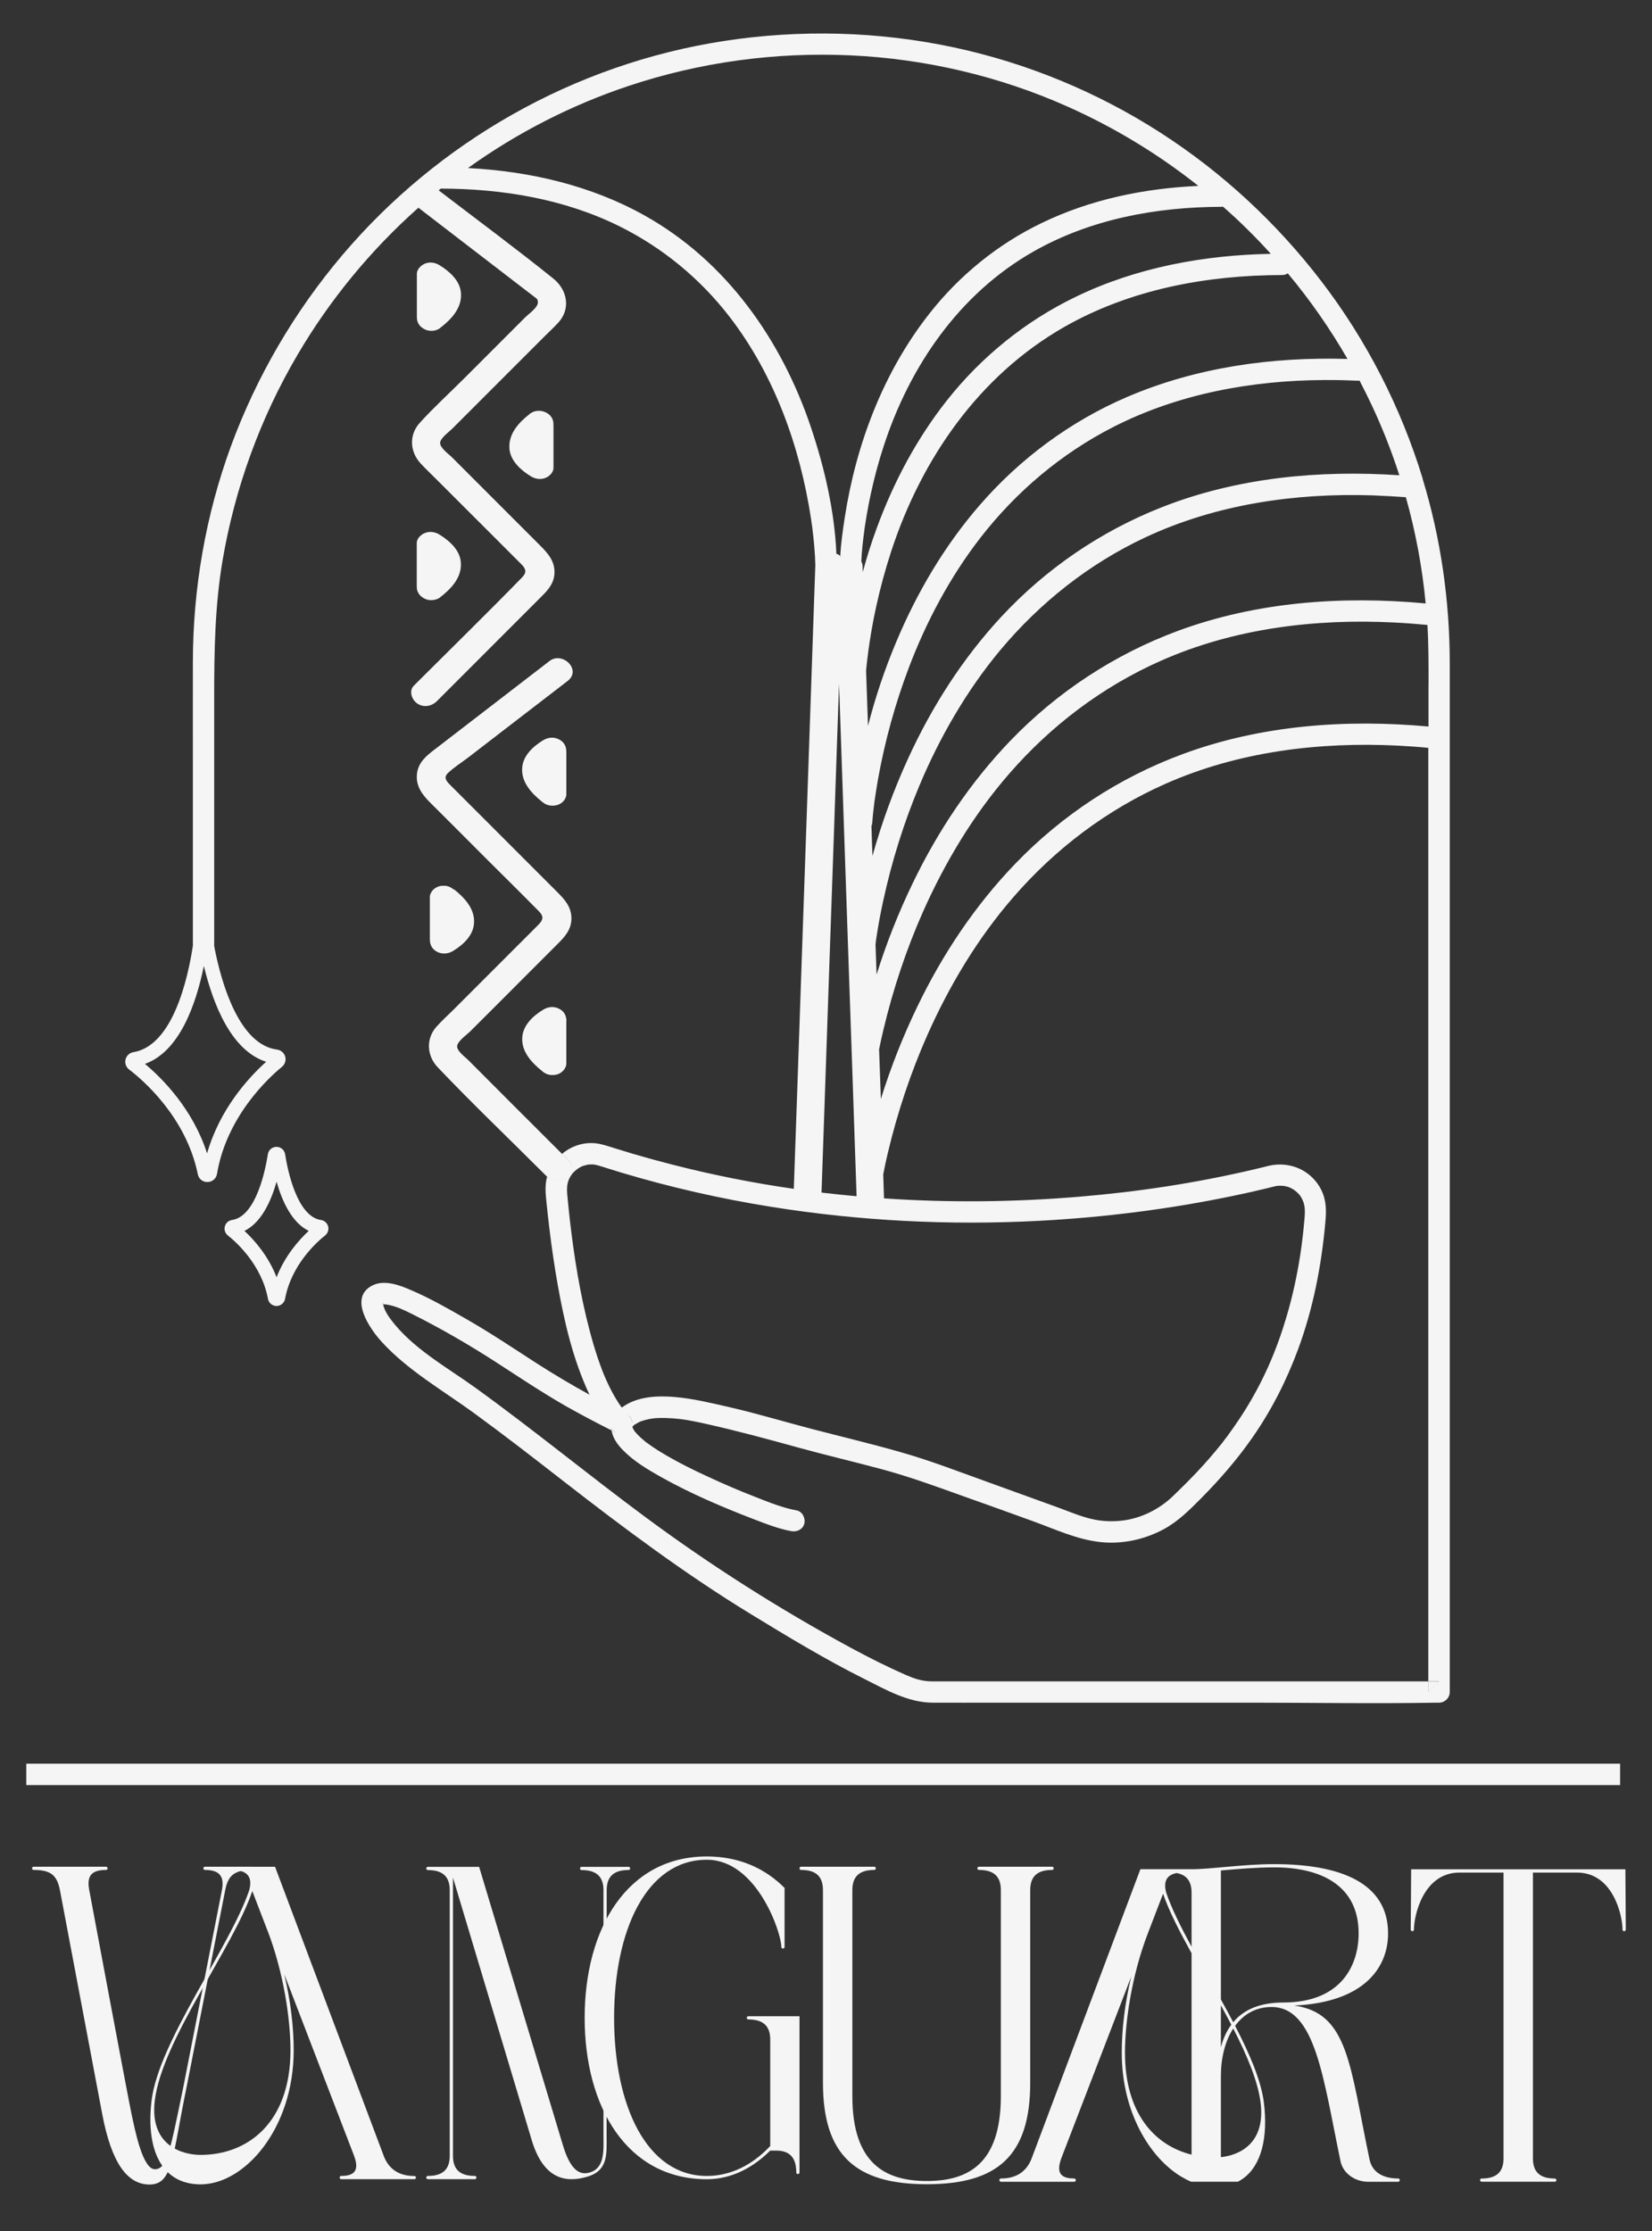 <svg width="100" height="135" viewBox="0 0 100 135" fill="none" xmlns="http://www.w3.org/2000/svg">
<rect x="0" y="0" width="100" height="135" fill="#333333" stroke="none"/>
<path d="M2.03 112.957C3.277 112.957 4.521 112.957 6.416 112.957C6.47 112.957 6.513 113 6.513 113.055C6.513 113.109 6.47 113.152 6.416 113.152C5.551 113.152 5.233 113.503 5.403 114.374C5.403 114.374 7.742 126.895 7.959 127.907C8.176 128.916 8.632 131.263 9.377 131.263C10.121 131.263 10.313 130.073 11.105 126.248L13.433 114.374C13.596 113.521 13.271 113.152 12.407 113.152C12.352 113.152 12.309 113.109 12.309 113.055C12.309 113 12.352 112.957 12.407 112.957C13.206 112.957 14.442 112.957 15.234 112.957C15.288 112.957 15.332 113 15.332 113.055C15.332 113.109 15.288 113.152 15.234 113.152C14.171 113.152 13.813 113.514 13.643 114.324L11.304 126.248C10.432 130.46 10.479 132.188 9.055 132.188C7.717 132.188 6.752 130.916 6.184 127.904C5.617 124.896 3.624 114.353 3.624 114.353C3.444 113.499 3.111 113.152 2.037 113.152C1.983 113.152 1.939 113.109 1.939 113.055C1.939 113 1.983 112.957 2.037 112.957H2.03Z" fill="#F5F5F5"/>
<path d="M25.18 131.766C25.18 131.82 25.136 131.863 25.082 131.863H20.656C20.602 131.863 20.559 131.82 20.559 131.766C20.559 131.711 20.602 131.668 20.656 131.668C21.52 131.668 21.738 131.278 21.434 130.45L17.207 119.462C17.587 121.053 17.778 122.636 17.778 124.061C17.778 128.815 14.806 132.178 12.142 132.178C9.745 132.178 8.819 130.019 9.177 127.094C9.611 123.518 13.935 117.802 15.088 114.375C15.316 113.518 14.911 113.156 14.047 113.156C13.993 113.156 13.95 113.113 13.95 113.059C13.95 113.004 13.993 112.961 14.047 112.961H16.65L23.241 130.489C23.574 131.325 24.232 131.672 25.082 131.672C25.136 131.672 25.18 131.715 25.18 131.769V131.766ZM16.206 116.859L15.273 114.432C14.105 117.889 9.82 123.432 9.372 127.091C9.029 129.893 11.118 130.395 12.142 130.395C14.962 130.395 17.583 128.486 17.583 124.057C17.583 122.184 17.171 119.382 16.209 116.859H16.206Z" fill="#F5F5F5"/>
<path d="M38.146 113.059C38.146 113.113 38.103 113.156 38.049 113.156C37.185 113.156 36.725 113.522 36.725 114.375C36.725 118.377 36.718 127.001 36.718 129.163C36.718 130.305 36.845 131.328 35.558 131.712C34.278 132.095 32.925 131.896 32.202 129.553C32.112 129.264 28.334 116.664 27.419 113.616V130.45C27.419 131.307 27.878 131.668 28.742 131.668C28.796 131.668 28.84 131.712 28.84 131.766C28.84 131.82 28.796 131.864 28.742 131.864H25.9C25.846 131.864 25.803 131.82 25.803 131.766C25.803 131.712 25.846 131.668 25.9 131.668C26.765 131.668 27.224 131.303 27.224 130.45V114.379C27.224 113.522 26.765 113.16 25.9 113.16C25.846 113.16 25.803 113.117 25.803 113.062C25.803 113.008 25.846 112.965 25.9 112.965C26.924 112.965 28.034 112.965 29.003 112.965C29.003 112.965 33.938 129.343 34.057 129.752C34.48 131.187 35.008 131.661 35.691 131.462C36.635 131.187 36.53 130.106 36.53 129.17C36.53 127.091 36.53 118.421 36.53 114.375C36.53 113.525 36.067 113.16 35.207 113.16C35.153 113.16 35.109 113.117 35.109 113.062C35.109 113.008 35.153 112.965 35.207 112.965C36.122 112.965 37.217 112.965 38.049 112.965C38.103 112.965 38.146 113.008 38.146 113.062V113.059Z" fill="#F5F5F5"/>
<path d="M45.294 122.004H48.396V131.459C48.396 131.513 48.352 131.556 48.298 131.556C48.244 131.556 48.201 131.513 48.201 131.459C48.201 130.595 47.836 130.135 46.982 130.135H46.621C45.648 131.108 44.343 131.867 42.785 131.867C37.958 131.867 35.391 127.496 35.391 122.102C35.391 116.707 37.958 112.336 42.785 112.336C44.726 112.336 46.303 113.045 47.492 114.241C47.492 115.04 47.492 117.051 47.492 117.81C47.492 117.864 47.449 117.908 47.394 117.908C47.34 117.908 47.297 117.864 47.297 117.81C47.297 116.946 45.814 112.535 42.788 112.535C39.122 112.535 37.173 116.819 37.173 122.102C37.173 127.384 39.126 131.669 42.788 131.669C44.198 131.669 45.525 131.032 46.624 129.857V123.418C46.624 122.561 46.165 122.199 45.301 122.199C45.247 122.199 45.203 122.156 45.203 122.102C45.203 122.047 45.247 122.004 45.301 122.004H45.294Z" fill="#F5F5F5"/>
<path d="M63.783 113.055C63.783 113.109 63.74 113.152 63.686 113.152C62.822 113.152 62.362 113.517 62.362 114.371V126.035C62.362 130.431 60.392 132.17 56.104 132.17C51.816 132.17 49.816 130.431 49.816 126.035V114.371C49.816 113.514 49.357 113.152 48.493 113.152C48.439 113.152 48.395 113.109 48.395 113.055C48.395 113 48.439 112.957 48.493 112.957H52.919C52.973 112.957 53.016 113 53.016 113.055C53.016 113.109 52.973 113.152 52.919 113.152C52.054 113.152 51.595 113.517 51.595 114.371V126.837C51.595 130.952 53.62 131.975 56.104 131.975C58.588 131.975 60.584 130.952 60.584 126.837V114.371C60.584 113.514 60.124 113.152 59.26 113.152C59.206 113.152 59.163 113.109 59.163 113.055C59.163 113 59.206 112.957 59.26 112.957C60.598 112.957 62.294 112.957 63.686 112.957C63.74 112.957 63.783 113 63.783 113.055Z" fill="#F5F5F5"/>
<path d="M84.628 131.822C83.786 131.822 83.07 131.493 82.9 130.665C81.707 125 81.631 121.804 78.341 121.359C82.603 121.16 84.024 119.038 84.024 116.995C84.024 113.972 81.204 112.801 77.137 112.801C75.228 112.801 73.344 113.108 72.129 113.108H69.031L62.436 130.64C62.103 131.472 61.445 131.822 60.595 131.822C60.541 131.822 60.494 131.866 60.494 131.92C60.494 131.978 60.541 132.021 60.595 132.021H65.021C65.075 132.021 65.122 131.978 65.122 131.92C65.122 131.866 65.075 131.822 65.021 131.822C64.399 131.822 64.113 131.62 64.113 131.197C64.113 131.031 64.16 130.832 64.243 130.6L68.474 119.616C68.091 121.207 67.903 122.791 67.903 124.212C67.903 127.758 69.555 130.532 71.5 131.71H71.504C71.703 131.83 71.901 131.934 72.104 132.018H74.931C75.043 131.963 75.144 131.898 75.246 131.826C76.363 131.023 76.761 129.331 76.508 127.245C76.345 125.911 75.644 124.28 74.765 122.588C75.275 121.887 76.012 121.446 76.97 121.446C79.642 121.446 80.105 125.817 81.146 130.781C81.302 131.533 82.047 132.021 82.813 132.021H84.635C84.69 132.021 84.733 131.978 84.733 131.92C84.733 131.866 84.69 131.822 84.635 131.822H84.628ZM72.129 130.38C69.902 129.827 68.098 127.889 68.098 124.212C68.098 122.342 68.506 119.537 69.472 117.017L70.404 114.591C70.759 115.635 71.399 116.872 72.129 118.195V130.383V130.38ZM72.129 117.801C71.475 116.597 70.914 115.473 70.593 114.525C70.404 113.82 70.65 113.448 71.225 113.34C71.815 113.448 72.129 113.82 72.129 114.525V117.801ZM73.904 121.344C74.118 121.739 74.335 122.129 74.534 122.516C74.259 122.888 74.045 123.34 73.904 123.883V121.344ZM76.309 127.245C76.612 129.743 74.985 130.416 73.904 130.532V125.625C73.904 124.537 74.154 123.51 74.653 122.747C75.484 124.371 76.146 125.929 76.309 127.249V127.245ZM74.938 122.064L74.931 122.071C74.83 122.162 74.74 122.259 74.649 122.368C74.411 121.912 74.161 121.453 73.904 120.99V113.184C74.884 113.097 76.063 112.996 77.137 112.996C79.913 112.996 82.242 114.059 82.242 116.995C82.242 118.842 81.255 121.174 77.679 121.174C76.544 121.174 75.611 121.457 74.938 122.064Z" fill="#F5F5F5"/>
<path d="M98.411 116.761C98.411 116.816 98.367 116.859 98.313 116.859C98.259 116.859 98.215 116.816 98.215 116.761C98.215 115.897 97.637 113.312 95.464 113.312H92.792V130.606C92.792 131.462 93.251 131.824 94.115 131.824C94.17 131.824 94.213 131.867 94.213 131.922C94.213 131.976 94.17 132.019 94.115 132.019H89.69C89.636 132.019 89.592 131.976 89.592 131.922C89.592 131.867 89.636 131.824 89.69 131.824C90.554 131.824 91.013 131.459 91.013 130.606V113.312H88.341C86.168 113.312 85.59 115.897 85.59 116.761C85.59 116.816 85.546 116.859 85.492 116.859C85.438 116.859 85.394 116.816 85.394 116.761C85.394 116.573 85.424 113.29 85.42 113.113H98.389L98.414 116.761H98.411Z" fill="#F5F5F5"/>
<path d="M50.913 33.714C50.913 33.714 50.891 33.721 50.88 33.728C50.873 33.728 50.858 33.736 50.851 33.743C50.848 33.728 50.851 33.707 50.851 33.692C50.851 33.681 50.851 33.663 50.855 33.652C50.88 33.674 50.895 33.692 50.913 33.714Z" fill="#F5F5F5"/>
<path d="M50.913 33.714C50.913 33.714 50.891 33.721 50.88 33.728C50.873 33.728 50.858 33.736 50.851 33.743C50.848 33.728 50.851 33.707 50.851 33.692C50.851 33.681 50.851 33.663 50.855 33.652C50.88 33.674 50.895 33.692 50.913 33.714Z" fill="#F5F5F5"/>
<path d="M23.198 78.928V78.935C23.198 78.935 23.162 78.935 23.148 78.939C23.148 78.935 23.151 78.935 23.151 78.932C23.209 78.787 23.191 78.802 23.198 78.928Z" fill="#F5F5F5"/>
<path d="M37.259 86.684C37.183 86.648 37.107 86.608 37.027 86.569C37.02 86.529 37.017 86.489 37.017 86.449C37.056 86.5 37.107 86.55 37.154 86.597C37.187 86.63 37.223 86.662 37.259 86.688V86.684Z" fill="#F5F5F5"/>
<path d="M38.257 86.118C38.257 85.973 38.199 85.818 38.069 85.684C38.055 85.67 38.04 85.655 38.029 85.641C38.206 85.767 38.275 85.944 38.261 86.121L38.257 86.118Z" fill="#F5F5F5"/>
<path d="M86.12 28.965C84.807 24.663 82.725 20.595 79.991 17.027C77.283 13.491 73.989 10.436 70.243 8.028C66.44 5.58 62.181 3.819 57.759 2.872C53.178 1.892 48.441 1.769 43.821 2.481C39.323 3.172 34.952 4.698 30.993 6.943C27.113 9.138 23.62 12.023 20.739 15.418C17.825 18.853 15.532 22.779 13.978 27.002C12.445 31.182 11.678 35.633 11.675 40.08C11.671 42.188 11.675 44.292 11.675 46.4V57.163C11.675 57.163 11.675 57.2 11.678 57.214C11.367 59.25 10.456 63.274 8.077 63.668C7.842 63.704 7.658 63.878 7.6 64.109C7.542 64.333 7.629 64.575 7.813 64.716C8.612 65.32 11.262 67.569 11.975 71.058C12.033 71.34 12.275 71.535 12.564 71.525C12.85 71.521 13.088 71.319 13.135 71.037C13.721 67.529 16.295 65.186 17.069 64.554C17.25 64.406 17.326 64.163 17.264 63.935C17.199 63.711 17.008 63.545 16.769 63.512C14.484 63.212 13.425 59.542 13.005 57.456C12.991 57.377 12.976 57.294 12.962 57.221C12.965 57.2 12.965 57.181 12.965 57.156V42.159C12.965 39.411 13.009 36.681 13.464 33.959C14.209 29.562 15.746 25.317 18.009 21.47C19.965 18.14 22.442 15.132 25.327 12.569C27.551 14.279 29.778 15.993 32.001 17.699C32.15 17.815 32.305 17.923 32.45 18.043C32.461 18.054 32.471 18.064 32.486 18.072C32.508 18.093 32.536 18.14 32.544 18.162C32.565 18.278 32.573 18.361 32.515 18.466C32.374 18.744 31.991 19.005 31.777 19.218L28.115 22.88C27.214 23.781 26.264 24.645 25.414 25.581C24.745 26.315 24.806 27.335 25.464 28.047C25.801 28.409 26.162 28.745 26.509 29.096C27.778 30.361 29.044 31.63 30.313 32.896C30.736 33.322 31.166 33.745 31.589 34.172C31.849 34.443 31.882 34.656 31.6 34.942C29.51 37.086 27.366 39.179 25.251 41.291C25.186 41.36 25.121 41.425 25.052 41.49C24.734 41.808 24.926 42.343 25.255 42.567C25.645 42.839 26.137 42.737 26.455 42.419C28.523 40.351 30.591 38.279 32.663 36.211C33.086 35.788 33.505 35.398 33.56 34.743C33.618 33.984 33.176 33.489 32.688 33.001C31.488 31.797 30.28 30.593 29.076 29.389C28.505 28.814 27.927 28.235 27.352 27.664C27.164 27.476 26.611 27.093 26.643 26.778C26.672 26.496 27.203 26.113 27.381 25.936C27.945 25.372 28.509 24.808 29.069 24.247C30.356 22.96 31.64 21.676 32.927 20.389C33.216 20.1 33.527 19.818 33.806 19.511C34.569 18.665 34.33 17.522 33.487 16.85C31.213 15.024 28.863 13.285 26.553 11.517C26.596 11.48 26.636 11.448 26.683 11.412C30.392 11.419 34.149 12.034 37.493 13.69C40.111 14.988 42.393 16.871 44.172 19.182C46.88 22.7 48.427 27.024 49.092 31.384C49.107 31.485 49.121 31.59 49.136 31.692C49.143 31.739 49.147 31.782 49.157 31.825V31.84C49.161 31.872 49.165 31.883 49.165 31.883C49.186 32.068 49.208 32.256 49.23 32.44C49.262 32.729 49.291 33.015 49.309 33.304C49.331 33.565 49.345 33.825 49.349 34.085C49.349 34.107 49.349 34.121 49.356 34.143C49.306 35.604 49.255 37.068 49.204 38.529C49.092 41.866 48.973 45.203 48.861 48.54C48.734 52.16 48.611 55.786 48.485 59.405C48.409 61.65 48.333 63.899 48.254 66.145C48.185 68.075 48.12 70.006 48.051 71.937C45.571 71.582 43.108 71.091 40.686 70.469C39.905 70.27 39.131 70.057 38.358 69.832C37.982 69.72 37.613 69.608 37.237 69.489C36.853 69.373 36.485 69.236 36.08 69.185C35.317 69.095 34.579 69.352 34.019 69.825L34.409 70.216C35.176 70.982 33.827 71.835 33.119 71.199C32.978 71.695 33.021 72.194 33.075 72.707C33.126 73.22 33.184 73.734 33.245 74.251C33.386 75.419 33.553 76.59 33.762 77.754C34.16 79.996 34.688 82.266 35.657 84.338C35.664 84.36 35.671 84.374 35.686 84.396C34.587 83.792 33.505 83.149 32.446 82.469C31.036 81.558 29.64 80.621 28.18 79.79C27.117 79.179 26.028 78.557 24.893 78.072C24.203 77.772 23.27 77.411 22.536 77.787C21.075 78.532 22.398 80.419 23.093 81.182C24.683 82.928 26.802 84.129 28.697 85.51C30.53 86.847 32.32 88.236 34.109 89.628C37.783 92.484 41.496 95.261 45.469 97.683C47.715 99.054 49.967 100.417 52.317 101.592C53.612 102.243 54.968 103.024 56.446 103.031C57.694 103.038 58.941 103.031 60.188 103.031H75.754C79.474 103.031 83.209 103.096 86.93 103.031H87.114C87.461 103.031 87.757 102.738 87.757 102.387V40.148C87.757 36.367 87.219 32.581 86.112 28.965H86.12ZM16.111 64.25C15.044 65.208 13.305 67.103 12.535 69.793C11.678 67.132 9.874 65.299 8.775 64.376C10.865 63.632 11.863 60.786 12.34 58.451C12.9 60.768 13.996 63.578 16.114 64.25H16.111ZM86.47 41.425V43.963C81.463 43.504 76.314 43.88 71.574 45.637C67.745 47.054 64.285 49.325 61.458 52.264C59.024 54.788 57.05 57.749 55.532 60.902C54.657 62.713 53.919 64.586 53.319 66.506C53.315 66.423 53.315 66.34 53.312 66.257C53.279 65.335 53.247 64.413 53.214 63.494C53.294 63.086 53.388 62.684 53.482 62.287C54.056 59.868 54.87 57.431 55.857 55.204C57.199 52.185 58.919 49.31 61.092 46.816C63.627 43.898 66.744 41.544 70.283 39.978C74.698 38.026 79.593 37.426 84.38 37.668C85.057 37.701 85.733 37.751 86.405 37.816C86.478 39.017 86.474 40.217 86.474 41.425H86.47ZM86.304 36.515C81.26 36.045 76.072 36.41 71.292 38.178C67.467 39.595 64.007 41.866 61.176 44.805C58.742 47.333 56.768 50.29 55.25 53.443C54.386 55.229 53.652 57.08 53.062 58.975C53.041 58.364 53.019 57.753 52.997 57.142C53.001 57.106 53.004 57.073 53.012 57.037C53.012 57.037 53.012 57.03 53.015 57.012C53.012 57.008 53.015 57.001 53.015 56.997C53.015 56.993 53.019 56.99 53.019 56.983V56.961C53.019 56.961 53.022 56.947 53.022 56.936C53.03 56.863 53.044 56.78 53.051 56.737C53.16 56.007 53.297 55.276 53.453 54.557C53.97 52.16 54.704 49.798 55.655 47.535C56.862 44.654 58.504 41.794 60.539 39.353C62.951 36.468 65.93 34.107 69.343 32.512C73.617 30.513 78.386 29.826 83.068 29.974C83.744 30 84.424 30.039 85.1 30.086C85.693 32.187 86.094 34.342 86.3 36.515H86.304ZM82.294 23.025C82.547 23.513 82.793 24.005 83.028 24.504C83.679 25.881 84.236 27.306 84.706 28.759C79.857 28.43 74.893 28.9 70.345 30.686C66.642 32.14 63.316 34.41 60.608 37.325C58.269 39.845 56.403 42.77 54.975 45.886C54.1 47.792 53.377 49.773 52.813 51.791C52.791 51.295 52.777 50.8 52.762 50.305C52.758 50.196 52.755 50.091 52.751 49.983C52.784 49.918 52.798 49.846 52.802 49.766C52.816 49.513 52.845 49.263 52.874 49.014C52.889 48.877 52.907 48.743 52.921 48.613C52.921 48.602 52.925 48.584 52.925 48.573C52.925 48.573 52.925 48.569 52.928 48.562V48.555C52.928 48.555 52.932 48.544 52.932 48.533V48.519C52.932 48.519 52.936 48.497 52.936 48.49C52.947 48.417 52.961 48.345 52.968 48.276C53.026 47.886 53.087 47.499 53.156 47.112C53.568 44.831 54.187 42.585 55.007 40.42C56.059 37.636 57.502 34.92 59.346 32.541C61.512 29.75 64.249 27.44 67.398 25.834C71.346 23.82 75.793 23.014 80.197 22.996C80.862 22.992 81.528 23.007 82.193 23.036C82.229 23.036 82.262 23.036 82.294 23.029V23.025ZM77.952 16.539C79.308 18.159 80.515 19.894 81.567 21.72C77.012 21.586 72.424 22.219 68.212 24.027C64.798 25.494 61.747 27.751 59.31 30.56C57.166 33.029 55.499 35.864 54.237 38.876C53.55 40.514 52.983 42.202 52.542 43.923C52.502 42.806 52.466 41.689 52.426 40.572C52.462 40.185 52.509 39.801 52.56 39.418C52.56 39.418 52.56 39.407 52.563 39.404V39.389C52.563 39.389 52.567 39.375 52.567 39.36C52.574 39.299 52.589 39.212 52.592 39.187C52.607 39.086 52.625 38.981 52.636 38.879C52.672 38.641 52.712 38.409 52.751 38.171C52.834 37.686 52.928 37.209 53.033 36.728C53.279 35.596 53.583 34.476 53.944 33.369C55.77 27.79 59.245 22.739 64.422 19.785C68.425 17.504 73.038 16.654 77.601 16.643C77.742 16.643 77.858 16.607 77.952 16.539ZM76.929 15.36C72.861 15.436 68.797 16.181 65.113 17.963C62.083 19.424 59.408 21.586 57.325 24.222C55.488 26.547 54.093 29.172 53.073 31.952C52.751 32.827 52.469 33.713 52.227 34.613C52.223 34.591 52.223 34.573 52.223 34.551C52.22 34.454 52.216 34.356 52.216 34.262C52.213 34.161 52.184 34.06 52.137 33.973C52.162 33.373 52.231 32.773 52.31 32.18C52.31 32.18 52.314 32.165 52.314 32.154V32.144C52.314 32.144 52.314 32.136 52.317 32.129V32.118C52.325 32.075 52.328 32.013 52.332 31.992C52.343 31.909 52.357 31.818 52.372 31.735C52.401 31.536 52.433 31.337 52.469 31.135C52.542 30.715 52.621 30.292 52.715 29.873C52.925 28.9 53.181 27.942 53.492 26.995C55.065 22.161 58.063 17.782 62.542 15.23C66.002 13.259 69.983 12.525 73.928 12.514C73.964 12.514 73.996 12.511 74.029 12.504C74.524 12.934 75.009 13.386 75.479 13.849C75.978 14.34 76.462 14.843 76.929 15.364V15.36ZM49.11 25.921C47.331 20.599 43.98 15.808 39.012 13.035C35.743 11.209 32.045 10.363 28.328 10.168C31.304 8.031 34.605 6.346 38.072 5.193C42.382 3.758 46.934 3.143 51.471 3.349C55.991 3.555 60.485 4.604 64.618 6.448C67.452 7.709 70.117 9.326 72.539 11.249C69.264 11.397 66.01 12.063 63.041 13.502C60.402 14.774 58.073 16.665 56.266 18.968C53.467 22.519 51.815 26.89 51.132 31.337C51.016 32.097 50.907 32.867 50.86 33.64C50.886 33.662 50.9 33.68 50.918 33.702C50.907 33.702 50.897 33.709 50.886 33.716C50.878 33.716 50.864 33.724 50.857 33.731C50.853 33.716 50.857 33.695 50.857 33.68C50.857 33.669 50.857 33.651 50.86 33.64C50.803 33.59 50.734 33.543 50.661 33.521C50.651 33.517 50.64 33.514 50.629 33.51C50.52 30.95 49.917 28.333 49.11 25.925V25.921ZM51.847 72.356V72.385C51.142 72.32 50.434 72.248 49.729 72.165C49.808 69.89 49.884 67.609 49.964 65.335C50.054 62.749 50.141 60.164 50.231 57.579C50.314 55.225 50.398 52.868 50.477 50.507L50.719 43.41C50.745 42.734 50.766 42.057 50.788 41.381C50.799 41.685 50.81 41.982 50.821 42.285C50.904 44.748 50.99 47.206 51.074 49.672C51.153 52.069 51.24 54.47 51.319 56.867C51.41 59.488 51.5 62.102 51.591 64.724C51.681 67.269 51.764 69.814 51.851 72.36L51.847 72.356ZM34.496 73.838C34.446 73.358 34.391 72.88 34.348 72.4C34.297 71.846 34.301 71.481 34.626 71.044C34.706 70.932 34.898 70.762 35.053 70.668C35.198 70.585 35.205 70.577 35.342 70.537C35.476 70.494 35.588 70.472 35.653 70.465C35.961 70.444 36.098 70.487 36.391 70.577C36.799 70.707 37.204 70.83 37.616 70.957C40.588 71.846 43.618 72.537 46.677 73.025C52.028 73.882 57.455 74.157 62.868 73.875C66.827 73.665 70.775 73.17 74.658 72.36C75.327 72.222 75.996 72.074 76.661 71.911C76.802 71.875 76.94 71.843 77.077 71.807C77.124 71.796 77.178 71.781 77.225 71.774L77.297 71.76H77.301C77.366 71.752 77.431 71.749 77.496 71.749C77.522 71.749 77.663 71.76 77.695 71.76H77.699C77.959 71.796 78.1 71.857 78.306 71.984C78.454 72.081 78.65 72.262 78.737 72.403C79.037 72.888 79.008 73.289 78.95 73.911C78.888 74.598 78.809 75.281 78.704 75.961C78.505 77.226 78.234 78.485 77.865 79.714C77.272 81.717 76.488 83.525 75.374 85.318C75.139 85.694 74.893 86.063 74.64 86.421C74.528 86.584 74.409 86.743 74.293 86.905C74.224 86.996 74.159 87.082 74.091 87.166C74.083 87.173 74.08 87.18 74.076 87.191C74.072 87.195 74.069 87.202 74.062 87.213C74.025 87.252 73.993 87.296 73.96 87.343C73.472 87.95 72.962 88.54 72.424 89.107C71.961 89.595 71.484 90.069 70.999 90.535C70.15 91.349 69.029 91.895 67.886 92.018C67.275 92.083 66.664 92.054 66.086 91.916C65.409 91.761 64.759 91.483 64.112 91.244C62.741 90.745 61.367 90.25 59.986 89.751C58.153 89.096 56.324 88.377 54.443 87.849C52.697 87.354 50.929 86.931 49.172 86.475C47.454 86.027 45.759 85.513 44.023 85.119C42.982 84.881 41.941 84.631 40.874 84.537C39.797 84.439 38.535 84.497 37.642 85.173C37.609 85.134 37.58 85.097 37.551 85.054C37.486 84.96 37.421 84.866 37.363 84.769C37.11 84.367 36.893 83.941 36.698 83.507C36.593 83.275 36.557 83.185 36.452 82.917C36.351 82.657 36.257 82.389 36.167 82.122C35.993 81.598 35.837 81.066 35.697 80.531C35.111 78.322 34.749 76.033 34.496 73.831V73.838ZM38.256 86.11C38.256 85.965 38.199 85.81 38.068 85.676C38.054 85.662 38.039 85.647 38.029 85.633C38.206 85.759 38.275 85.936 38.26 86.114L38.256 86.11ZM86.47 102.391V101.74H57.394C57.05 101.74 56.707 101.744 56.37 101.74C55.81 101.736 55.34 101.574 54.83 101.353C53.695 100.854 52.585 100.294 51.493 99.704C47.18 97.369 43.014 94.722 39.077 91.808C35.613 89.245 32.287 86.508 28.794 83.987C27.037 82.718 24.958 81.594 23.639 79.819C23.487 79.613 23.328 79.363 23.255 79.15C23.212 79.02 23.197 78.969 23.197 78.929C23.183 78.929 23.161 78.929 23.147 78.933C23.132 78.973 23.118 78.936 23.132 78.933H23.147C23.147 78.933 23.15 78.929 23.15 78.926C23.208 78.781 23.19 78.796 23.197 78.922V78.929C23.302 78.922 23.404 78.936 23.505 78.958C23.997 79.049 24.463 79.273 24.904 79.493C26.683 80.379 28.4 81.377 30.063 82.451C31.459 83.358 32.84 84.277 34.286 85.105C35.19 85.611 36.102 86.095 37.027 86.558C37.02 86.518 37.016 86.479 37.016 86.439C37.056 86.49 37.107 86.54 37.154 86.587C37.186 86.62 37.222 86.652 37.258 86.677C37.182 86.641 37.107 86.602 37.027 86.562C37.027 86.584 37.031 86.598 37.034 86.62C37.114 87.053 37.4 87.433 37.703 87.744C38.361 88.42 39.211 88.926 40.032 89.386C41.796 90.373 43.683 91.179 45.571 91.906C46.323 92.195 47.093 92.502 47.892 92.65C48.235 92.716 48.59 92.553 48.687 92.198C48.77 91.884 48.579 91.468 48.235 91.4C47.386 91.244 46.554 90.908 45.752 90.593C44.721 90.195 43.774 89.783 42.747 89.306C41.952 88.941 41.167 88.547 40.404 88.109C39.995 87.874 39.594 87.625 39.215 87.346C39.182 87.321 39.146 87.299 39.113 87.274C39.11 87.27 39.106 87.267 39.102 87.267C39.102 87.267 39.099 87.267 39.095 87.263C39.084 87.252 39.074 87.249 39.07 87.242C39.066 87.234 39.059 87.231 39.048 87.22C38.954 87.144 38.864 87.068 38.773 86.985C38.705 86.92 38.636 86.851 38.571 86.782C38.535 86.743 38.499 86.703 38.462 86.663C38.452 86.652 38.441 86.638 38.437 86.63V86.638L38.43 86.627C38.43 86.627 38.419 86.602 38.408 86.594C38.383 86.558 38.361 86.515 38.336 86.475C38.332 86.475 38.303 86.432 38.3 86.403V86.392C38.3 86.392 38.292 86.367 38.289 86.352V86.367C38.289 86.367 38.285 86.356 38.285 86.352C38.285 86.356 38.282 86.356 38.282 86.356C38.278 86.367 38.278 86.377 38.275 86.381V86.374C38.275 86.374 38.271 86.381 38.267 86.385C38.267 86.381 38.271 86.374 38.275 86.363C38.275 86.356 38.278 86.352 38.278 86.349V86.323C38.278 86.323 38.278 86.309 38.282 86.32C38.289 86.298 38.292 86.283 38.292 86.298C38.3 86.291 38.307 86.287 38.296 86.309C38.3 86.309 38.303 86.309 38.307 86.305C38.332 86.291 38.354 86.258 38.379 86.236C38.39 86.226 38.401 86.215 38.405 86.211C38.394 86.215 38.383 86.218 38.379 86.218C38.383 86.211 38.43 86.179 38.408 86.207C38.416 86.204 38.43 86.2 38.441 86.193C38.549 86.132 38.658 86.063 38.777 86.012C38.791 86.009 38.824 86.001 38.828 85.998C38.893 85.972 38.961 85.954 39.026 85.933C39.189 85.889 39.352 85.853 39.518 85.832C39.963 85.774 40.646 85.806 41.174 85.868C41.601 85.918 42.19 86.038 42.678 86.146C44.558 86.565 46.406 87.064 48.264 87.578C49.938 88.041 51.63 88.435 53.312 88.887C55.062 89.353 56.761 89.982 58.468 90.593C59.82 91.07 61.165 91.555 62.51 92.043C63.855 92.531 65.207 93.168 66.642 93.316C67.955 93.45 69.311 93.153 70.468 92.52C71.317 92.058 72.004 91.371 72.68 90.691C73.816 89.548 74.875 88.33 75.797 87.01C76.958 85.351 77.88 83.536 78.581 81.637C79.485 79.186 79.987 76.608 80.222 74.012C80.291 73.303 80.302 72.656 79.98 72.002C79.72 71.47 79.268 71.018 78.733 70.754C78.136 70.465 77.478 70.393 76.831 70.537C76.524 70.61 76.22 70.689 75.909 70.762C72.341 71.597 68.884 72.118 65.287 72.418C61.371 72.743 57.43 72.783 53.511 72.515C53.496 72.031 53.478 71.543 53.464 71.062C53.547 70.617 53.644 70.18 53.749 69.739C54.324 67.316 55.138 64.883 56.125 62.656C57.466 59.636 59.187 56.762 61.36 54.267C63.895 51.35 67.007 48.996 70.551 47.427C74.962 45.474 79.857 44.878 84.648 45.12C85.252 45.153 85.856 45.192 86.459 45.254V101.74H87.11C86.893 101.957 86.68 102.17 86.459 102.391H86.47Z" fill="#F5F5F5"/>
<path d="M87.118 101.746C86.901 101.963 86.687 102.176 86.467 102.397V101.746H87.118Z" fill="#F5F5F5"/>
<path d="M33.13 71.214C33.14 71.156 33.158 71.105 33.177 71.047C33.35 70.567 33.647 70.151 34.026 69.84L34.417 70.23C35.183 70.997 33.835 71.85 33.126 71.214H33.13Z" fill="#F5F5F5"/>
<path d="M37.259 86.684C37.183 86.648 37.107 86.608 37.027 86.569C37.02 86.529 37.017 86.489 37.017 86.449C37.056 86.5 37.107 86.55 37.154 86.597C37.187 86.63 37.223 86.662 37.259 86.688V86.684Z" fill="#F5F5F5"/>
<path d="M38.257 86.118C38.257 85.973 38.199 85.818 38.069 85.684C38.055 85.67 38.04 85.655 38.029 85.641C38.206 85.767 38.275 85.944 38.261 86.121L38.257 86.118Z" fill="#F5F5F5"/>
<path d="M38.306 86.317C38.306 86.317 38.303 86.332 38.299 86.339V86.375C38.299 86.375 38.295 86.365 38.295 86.361C38.295 86.365 38.292 86.364 38.292 86.364C38.288 86.375 38.288 86.386 38.285 86.39V86.382C38.285 86.382 38.281 86.39 38.277 86.393C38.277 86.39 38.281 86.382 38.285 86.372C38.285 86.364 38.288 86.361 38.288 86.357V86.332C38.288 86.332 38.288 86.317 38.292 86.328C38.299 86.307 38.303 86.292 38.303 86.307C38.31 86.299 38.317 86.296 38.306 86.317Z" fill="#F5F5F5"/>
<path d="M38.42 86.219L38.416 86.222C38.405 86.226 38.394 86.23 38.391 86.23C38.394 86.222 38.441 86.19 38.42 86.219Z" fill="#F5F5F5"/>
<path d="M38.448 86.64V86.648L38.44 86.637H38.448V86.64Z" fill="#F5F5F5"/>
<path d="M16.742 79.027C16.485 79.027 16.268 78.846 16.221 78.597C15.834 76.507 14.265 75.133 13.795 74.76C13.629 74.63 13.556 74.413 13.611 74.211C13.665 74.005 13.835 73.853 14.044 73.824C15.52 73.607 16.076 70.725 16.214 69.847C16.253 69.587 16.474 69.398 16.738 69.398C17.002 69.398 17.219 69.587 17.259 69.847C17.396 70.725 17.956 73.607 19.428 73.824C19.638 73.853 19.808 74.008 19.862 74.211C19.916 74.413 19.844 74.63 19.677 74.76C19.207 75.133 17.642 76.507 17.255 78.597C17.208 78.846 16.991 79.027 16.734 79.027H16.742ZM14.796 74.482C15.408 75.05 16.243 75.997 16.742 77.288C17.244 75.997 18.076 75.05 18.687 74.482C17.678 73.987 17.085 72.718 16.742 71.506C16.398 72.718 15.809 73.987 14.796 74.482Z" fill="#F5F5F5"/>
<path d="M26.634 19.854C26.598 19.883 26.558 19.912 26.514 19.93C26.359 20.006 26.174 20.024 26.008 20.013C25.918 20.002 25.831 19.977 25.748 19.944C25.69 19.919 25.632 19.887 25.578 19.85C25.549 19.829 25.527 19.811 25.498 19.789C25.495 19.789 25.491 19.785 25.488 19.782C25.466 19.76 25.451 19.745 25.43 19.724C25.408 19.702 25.39 19.68 25.379 19.655C25.364 19.633 25.346 19.615 25.336 19.594C25.325 19.572 25.31 19.55 25.303 19.529C25.292 19.503 25.281 19.482 25.274 19.456C25.26 19.413 25.249 19.362 25.242 19.312C25.238 19.286 25.238 19.265 25.238 19.236C25.234 19.207 25.234 19.185 25.234 19.156V16.567C25.234 16.289 25.491 16.047 25.73 15.949C26.015 15.837 26.334 15.88 26.598 16.043C27.183 16.401 27.83 16.958 27.899 17.692C27.993 18.617 27.328 19.319 26.641 19.847L26.634 19.854Z" fill="#F5F5F5"/>
<path d="M26.005 20.014C25.922 20.01 25.828 19.985 25.745 19.945C25.828 19.978 25.919 20.003 26.005 20.014Z" fill="#F5F5F5"/>
<path d="M26.512 19.93C26.357 20.009 26.176 20.035 26.006 20.013C26.176 20.02 26.357 20.006 26.512 19.93Z" fill="#F5F5F5"/>
<path d="M33.504 25.716V28.309C33.504 28.587 33.251 28.829 33.013 28.92C32.723 29.035 32.409 28.988 32.145 28.829C31.555 28.471 30.912 27.911 30.84 27.177C30.756 26.273 31.378 25.59 32.04 25.069C32.054 25.055 32.076 25.037 32.098 25.022C32.134 24.993 32.174 24.971 32.217 24.95C32.221 24.942 32.228 24.942 32.239 24.939C32.279 24.924 32.318 24.906 32.358 24.895C32.441 24.867 32.535 24.859 32.629 24.859C32.655 24.859 32.676 24.863 32.698 24.863C32.929 24.888 33.154 24.993 33.309 25.152C33.331 25.174 33.345 25.192 33.36 25.217C33.435 25.322 33.475 25.434 33.493 25.561C33.497 25.597 33.501 25.633 33.497 25.669C33.501 25.684 33.501 25.702 33.501 25.716H33.504Z" fill="#F5F5F5"/>
<path d="M33.308 25.152C33.153 24.99 32.925 24.885 32.697 24.863H32.73C32.936 24.878 33.175 24.997 33.312 25.152H33.308Z" fill="#F5F5F5"/>
<path d="M33.497 25.558C33.483 25.432 33.439 25.32 33.363 25.215C33.446 25.32 33.493 25.435 33.497 25.558Z" fill="#F5F5F5"/>
<path d="M26.634 36.153C26.594 36.182 26.555 36.211 26.508 36.229C26.5 36.233 26.493 36.236 26.482 36.24C26.45 36.254 26.413 36.269 26.374 36.279C26.327 36.29 26.276 36.301 26.229 36.308C26.186 36.312 26.146 36.316 26.099 36.316H26.077C26.077 36.316 26.045 36.312 26.03 36.312C25.864 36.297 25.708 36.236 25.571 36.146C25.52 36.109 25.466 36.066 25.423 36.019C25.401 35.997 25.383 35.976 25.372 35.95C25.358 35.936 25.34 35.911 25.329 35.889C25.318 35.867 25.303 35.849 25.296 35.824C25.285 35.799 25.274 35.781 25.267 35.755C25.26 35.73 25.256 35.708 25.246 35.683C25.246 35.668 25.242 35.65 25.238 35.636C25.231 35.6 25.231 35.567 25.231 35.535C25.227 35.506 25.227 35.484 25.227 35.455V32.863C25.227 32.584 25.484 32.342 25.723 32.252C26.009 32.136 26.327 32.183 26.591 32.342C27.176 32.7 27.823 33.257 27.892 33.994C27.986 34.92 27.321 35.621 26.634 36.149V36.153Z" fill="#F5F5F5"/>
<path d="M26.034 36.315H26.005C25.861 36.304 25.702 36.242 25.575 36.148C25.713 36.239 25.868 36.297 26.034 36.315Z" fill="#F5F5F5"/>
<path d="M34.42 70.229C35.186 70.995 33.838 71.849 33.129 71.212C33.118 71.205 33.104 71.191 33.093 71.18C33.02 71.111 32.952 71.039 32.88 70.97C30.753 68.844 28.573 66.765 26.502 64.589C25.829 63.884 25.768 62.849 26.433 62.112C26.751 61.761 27.105 61.439 27.442 61.107C28.74 59.809 30.038 58.511 31.336 57.213C31.762 56.786 32.193 56.363 32.619 55.929C32.894 55.647 32.905 55.434 32.634 55.156C31.589 54.096 30.529 53.051 29.477 52.003C28.328 50.853 27.185 49.703 26.035 48.561C25.554 48.08 25.16 47.563 25.24 46.829C25.316 46.12 25.833 45.712 26.353 45.318C28.657 43.542 30.956 41.774 33.263 39.999C34.047 39.395 35.233 40.534 34.358 41.207C34.286 41.264 34.21 41.319 34.138 41.377C32.905 42.324 31.675 43.271 30.446 44.215C29.741 44.761 29.04 45.299 28.335 45.842C27.937 46.145 27.478 46.431 27.116 46.778C26.849 47.031 27 47.245 27.218 47.465C27.626 47.874 28.031 48.279 28.439 48.687C29.727 49.971 31.007 51.254 32.294 52.541C32.778 53.022 33.255 53.503 33.736 53.984C34.185 54.432 34.586 54.873 34.59 55.568C34.59 56.258 34.188 56.688 33.74 57.133C33.223 57.65 32.71 58.164 32.196 58.677C30.956 59.925 29.709 61.165 28.468 62.405C28.27 62.604 27.745 62.965 27.677 63.262C27.608 63.569 28.136 63.941 28.317 64.119C30.218 66.024 32.12 67.929 34.029 69.831L34.42 70.222V70.229Z" fill="#F5F5F5"/>
<path d="M34.282 45.49V48.079C34.282 48.079 34.282 48.108 34.278 48.123C34.264 48.202 34.231 48.278 34.195 48.354C34.18 48.386 34.155 48.419 34.13 48.448C34.13 48.452 34.126 48.452 34.126 48.455C34.115 48.47 34.101 48.484 34.09 48.495C34.068 48.509 34.054 48.531 34.032 48.546C34.021 48.556 34.01 48.567 34 48.575C33.992 48.582 33.985 48.585 33.974 48.596C33.963 48.607 33.96 48.607 33.945 48.611C33.924 48.632 33.902 48.643 33.877 48.65C33.851 48.661 33.826 48.676 33.801 48.687C33.775 48.701 33.75 48.712 33.725 48.715C33.71 48.719 33.692 48.723 33.674 48.726C33.649 48.734 33.627 48.737 33.602 48.741C33.58 48.744 33.566 48.744 33.544 48.748C33.515 48.752 33.479 48.752 33.446 48.752H33.439C33.407 48.752 33.374 48.752 33.342 48.748C33.331 48.748 33.32 48.744 33.309 48.744C33.266 48.737 33.226 48.73 33.182 48.719C33.154 48.712 33.132 48.705 33.103 48.69C33.074 48.683 33.052 48.669 33.027 48.658C32.987 48.643 32.955 48.621 32.922 48.596C32.908 48.585 32.893 48.575 32.882 48.567C32.861 48.546 32.843 48.535 32.821 48.52H32.817C32.817 48.52 32.806 48.509 32.803 48.506C32.17 48 31.541 47.324 31.61 46.459C31.66 45.718 32.279 45.158 32.875 44.796C33.175 44.615 33.511 44.579 33.826 44.735C34.141 44.89 34.282 45.154 34.282 45.487V45.49Z" fill="#F5F5F5"/>
<path d="M34.278 48.129C34.27 48.208 34.238 48.284 34.194 48.353C34.23 48.281 34.263 48.205 34.278 48.129Z" fill="#F5F5F5"/>
<path d="M26.733 53.602C26.7 53.609 26.671 53.612 26.639 53.616C26.682 53.609 26.729 53.605 26.772 53.602H26.733Z" fill="#F5F5F5"/>
<path d="M27.47 53.832H27.467C27.438 53.806 27.409 53.785 27.384 53.763C27.347 53.738 27.308 53.716 27.264 53.691C27.243 53.684 27.224 53.669 27.199 53.662C27.177 53.651 27.159 53.647 27.134 53.636C27.131 53.636 27.127 53.633 27.12 53.633C27.116 53.629 27.112 53.629 27.109 53.629C27.069 53.622 27.033 53.615 26.997 53.604C26.982 53.604 26.968 53.6 26.953 53.6C26.895 53.597 26.838 53.597 26.78 53.6C26.736 53.604 26.689 53.608 26.646 53.615C26.639 53.615 26.631 53.618 26.621 53.622C26.599 53.622 26.584 53.626 26.57 53.633C26.541 53.64 26.52 53.647 26.494 53.662C26.469 53.673 26.444 53.684 26.418 53.698C26.393 53.709 26.371 53.723 26.349 53.738C26.328 53.749 26.313 53.763 26.299 53.774C26.295 53.778 26.288 53.781 26.284 53.785C26.281 53.792 26.274 53.796 26.27 53.799C26.248 53.814 26.234 53.835 26.212 53.85C26.201 53.864 26.183 53.882 26.172 53.897C26.147 53.926 26.129 53.958 26.107 53.991C26.071 54.063 26.039 54.139 26.024 54.215C26.02 54.23 26.02 54.248 26.02 54.262V56.851C26.02 57.187 26.169 57.451 26.476 57.603C26.783 57.755 27.134 57.722 27.427 57.541C28.023 57.18 28.642 56.619 28.692 55.878C28.761 55.003 28.125 54.327 27.485 53.817L27.47 53.832ZM26.95 55.817C26.95 55.817 26.946 55.82 26.942 55.824C26.942 55.824 26.945 55.819 26.95 55.809V55.817Z" fill="#F5F5F5"/>
<path d="M26.096 54C26.06 54.072 26.027 54.148 26.013 54.224C26.02 54.145 26.052 54.069 26.096 54Z" fill="#F5F5F5"/>
<path d="M26.342 53.742C26.32 53.753 26.305 53.767 26.291 53.778C26.298 53.771 26.305 53.767 26.316 53.757C26.327 53.746 26.331 53.746 26.345 53.742H26.342Z" fill="#F5F5F5"/>
<path d="M26.772 53.602C26.729 53.605 26.682 53.609 26.639 53.616C26.664 53.609 26.686 53.605 26.711 53.602H26.772Z" fill="#F5F5F5"/>
<path d="M26.95 55.809V55.816C26.95 55.816 26.946 55.819 26.942 55.823C26.942 55.823 26.945 55.818 26.95 55.809Z" fill="#F5F5F5"/>
<path d="M34.281 61.788V64.38C34.281 64.38 34.281 64.409 34.278 64.423C34.263 64.503 34.231 64.579 34.194 64.647C34.18 64.68 34.155 64.713 34.129 64.742C34.129 64.745 34.126 64.745 34.126 64.749C34.079 64.799 34.028 64.85 33.977 64.89C33.945 64.915 33.909 64.933 33.873 64.955C33.8 64.991 33.724 65.016 33.652 65.031C33.638 65.038 33.623 65.038 33.609 65.038C33.601 65.042 33.587 65.045 33.58 65.045C33.536 65.049 33.489 65.052 33.442 65.052H33.428C33.395 65.052 33.359 65.049 33.327 65.045C33.316 65.045 33.301 65.042 33.291 65.042C33.229 65.034 33.171 65.016 33.11 64.995C33.059 64.973 33.005 64.948 32.958 64.919C32.933 64.904 32.911 64.886 32.889 64.872C32.86 64.85 32.839 64.832 32.81 64.807C32.177 64.3 31.548 63.624 31.616 62.76C31.667 62.019 32.285 61.459 32.882 61.097C33.182 60.916 33.518 60.88 33.833 61.035C34.147 61.191 34.288 61.455 34.288 61.788H34.281Z" fill="#F5F5F5"/>
<path d="M32.952 64.918C32.952 64.918 32.93 64.911 32.923 64.904C32.912 64.893 32.894 64.882 32.883 64.871C32.904 64.886 32.926 64.904 32.952 64.918Z" fill="#F5F5F5"/>
<path d="M33.421 65.058C33.395 65.058 33.37 65.054 33.341 65.054C33.334 65.054 33.33 65.054 33.319 65.051C33.352 65.054 33.388 65.058 33.421 65.058Z" fill="#F5F5F5"/>
<path d="M33.869 64.957C33.8 64.997 33.724 65.022 33.648 65.033C33.721 65.019 33.797 64.993 33.869 64.957Z" fill="#F5F5F5"/>
<path d="M33.736 63.525C33.736 63.525 33.707 63.503 33.696 63.492C33.703 63.499 33.718 63.507 33.725 63.514C33.729 63.517 33.732 63.525 33.736 63.525Z" fill="#F5F5F5"/>
<path d="M34.278 64.43C34.27 64.509 34.238 64.582 34.194 64.65C34.23 64.582 34.263 64.506 34.278 64.43Z" fill="#F5F5F5"/>
<path d="M98.069 106.723H1.591V108.017H98.069V106.723Z" fill="#F5F5F5"/>
</svg>
